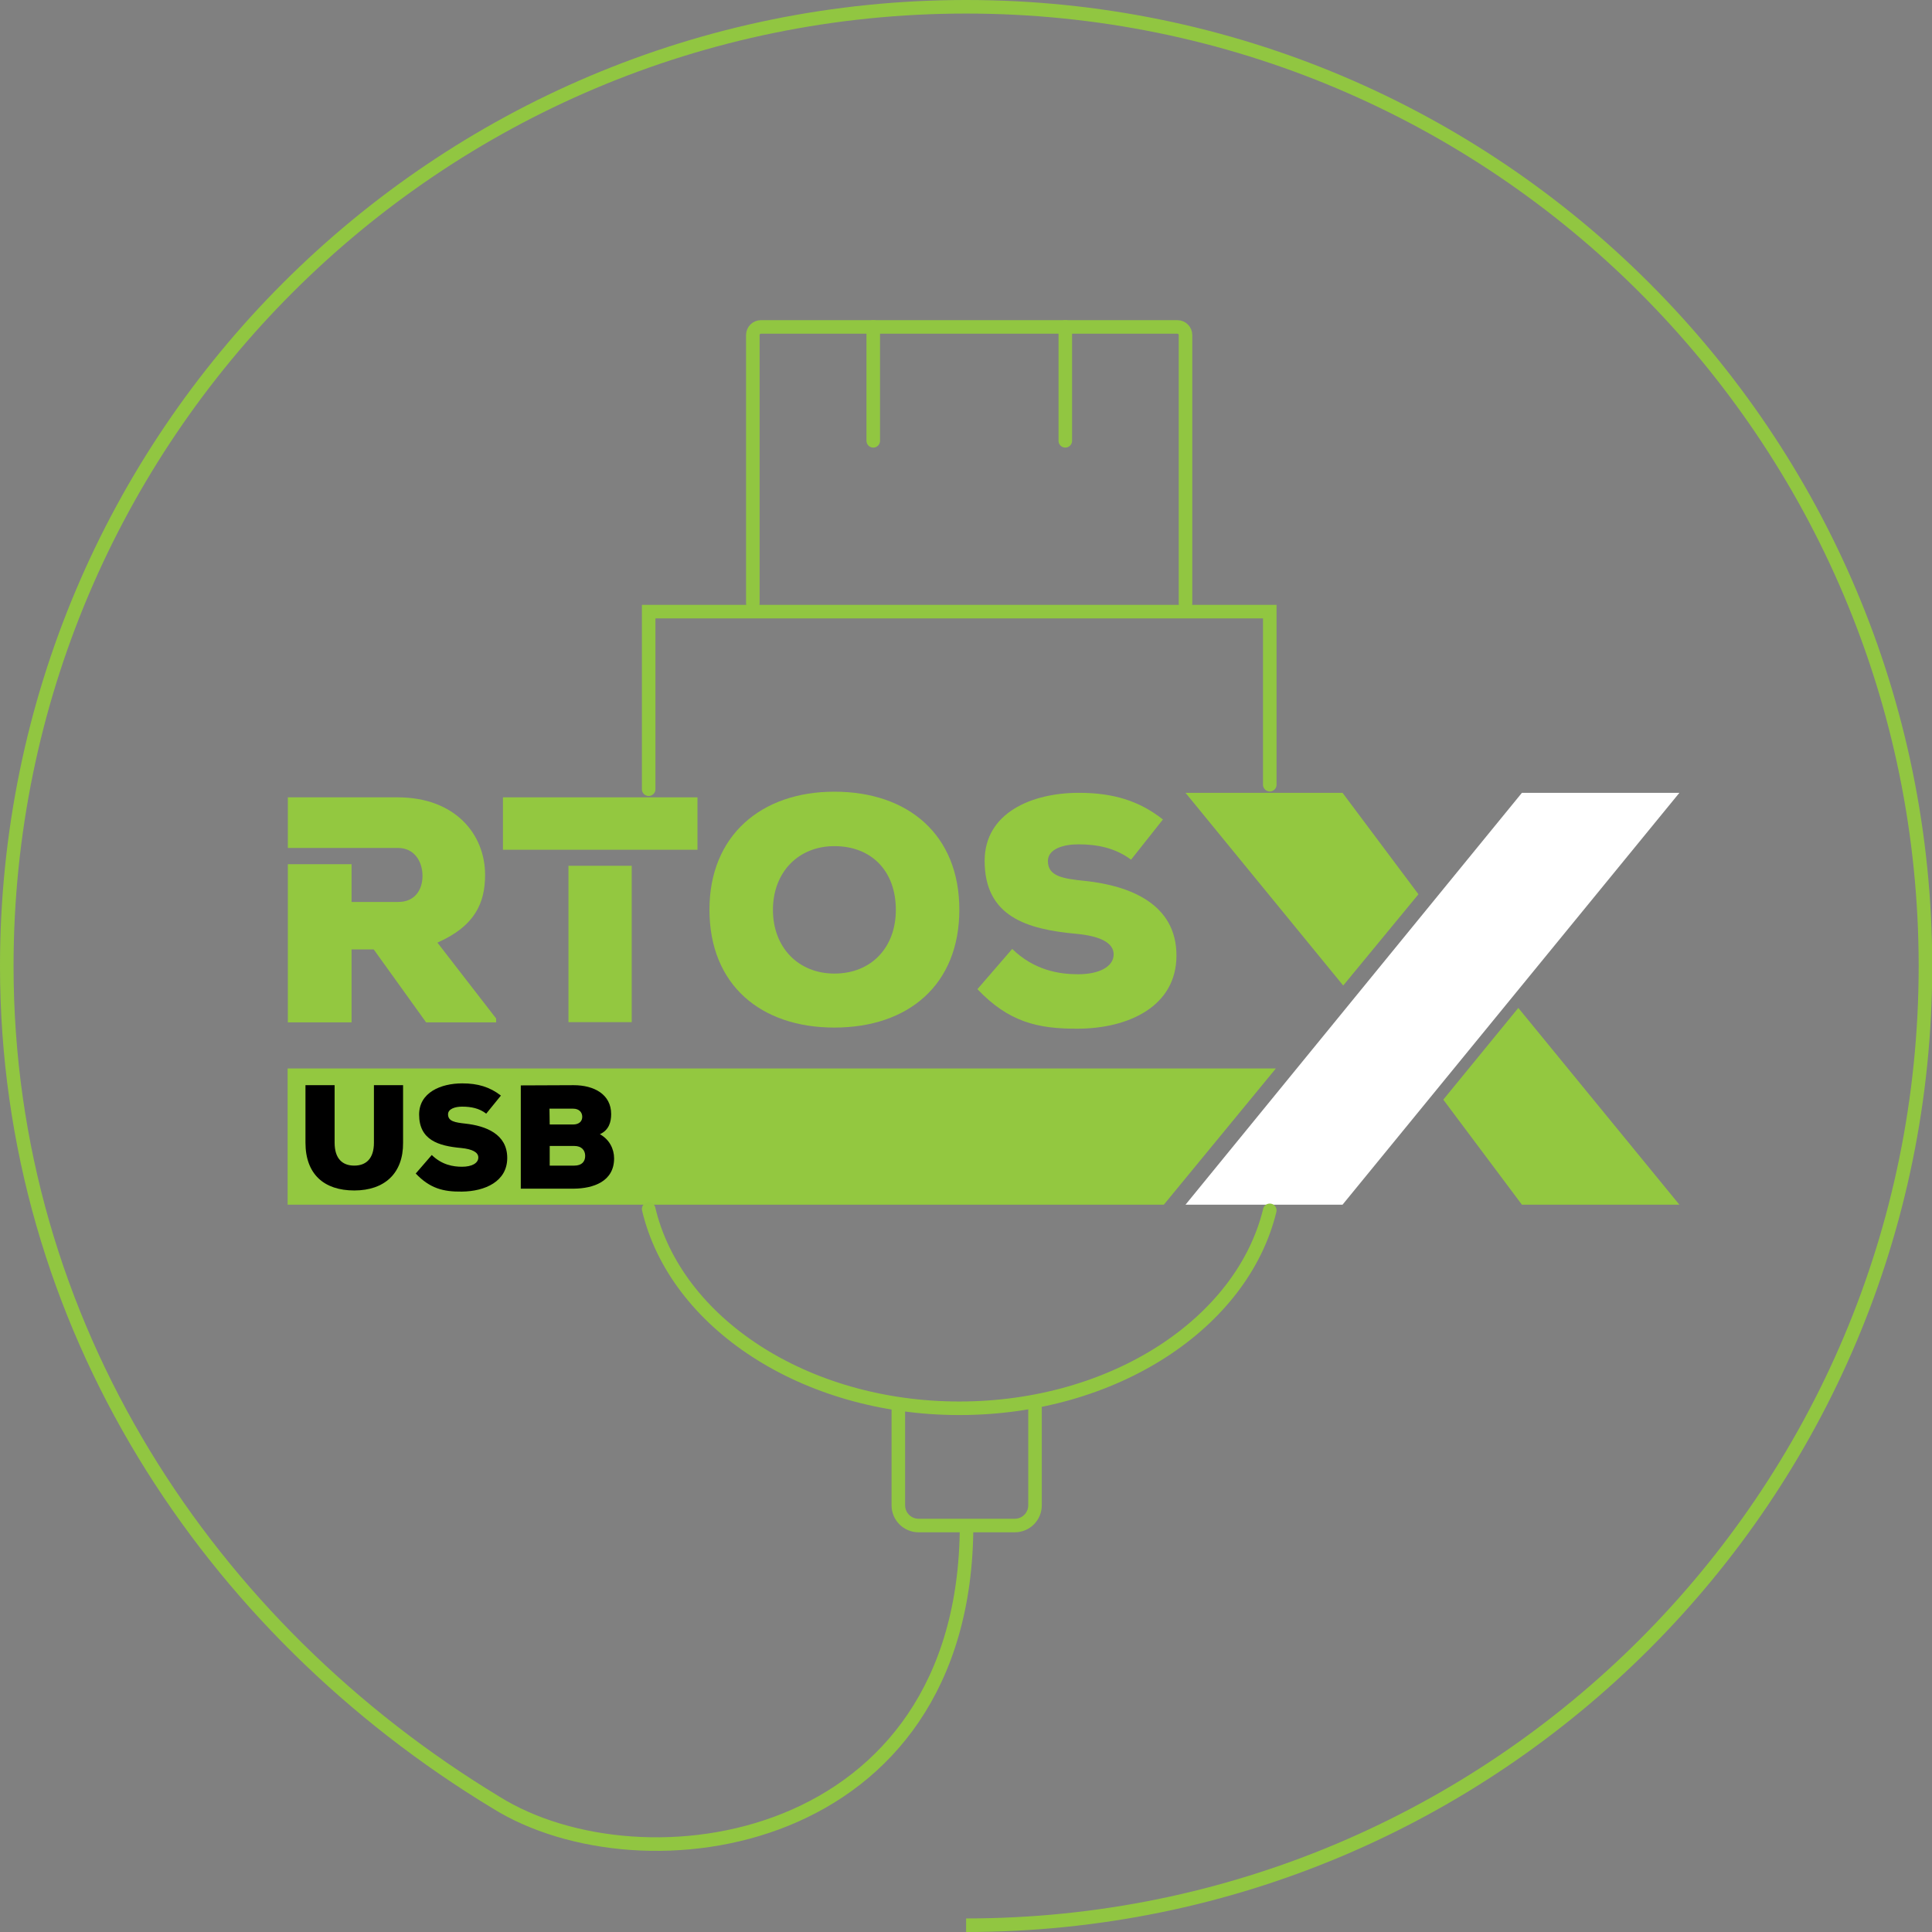 <?xml version="1.0" encoding="UTF-8"?> <svg xmlns="http://www.w3.org/2000/svg" xmlns:xlink="http://www.w3.org/1999/xlink" version="1.1" id="Layer_1" x="0px" y="0px" viewBox="0 0 855.1 855.1" style="enable-background:new 0 0 855.1 855.1;" xml:space="preserve"><rect x="0" y="0" width="855.1" height="855.1" fill="#808080" stroke="none"/> <style type="text/css"> .st0{fill:#FFFFFF;} .st1{fill:#93C840;} .st2{fill:none;stroke:#91C641;stroke-width:6;stroke-miterlimit:10;} .st3{fill:none;stroke:#91C641;stroke-width:6;stroke-linecap:round;stroke-miterlimit:10;} </style> <polygon class="st0" points="673.6,350.9 524.7,533.2 594.2,533.2 743.3,350.9 "></polygon> <polygon class="st1" points="627.8,395.8 594.2,350.9 524.7,350.9 594.5,436.2 "></polygon> <polygon class="st1" points="672,446.1 638.8,486.7 673.6,533.2 743.3,533.2 "></polygon> <polygon class="st1" points="515.1,533.2 127.3,533.2 127.3,472.9 564.7,472.9 "></polygon> <g> <path class="st1" d="M193.6,417.2c16.8-7.4,21.1-17.8,21.1-30c0-17.9-13.2-34.3-38.7-34.3h-48.6v22.4h28.2h20.5 c7.4,0,10.9,6.1,10.9,12.4c0,6-3.3,11.5-10.7,11.5h-20.7v-16.7h-28.2v70h28.2v-32.3h9.8l23.2,32.3h31v-1.7L193.6,417.2z"></path> <g> <rect x="251.6" y="383.2" class="st1" width="28" height="69.2"></rect> <polygon class="st1" points="222.6,352.9 222.6,376.1 251.6,376.1 279.6,376.1 308.7,376.1 308.7,352.9 "></polygon> </g> <path class="st1" d="M369.3,454.8c-32.6,0-55.3-18.9-55.3-52.2c0-32.7,22.8-52.2,55.3-52.2c32.7,0,55.3,19.1,55.3,52.2 C424.6,435.9,402,454.8,369.3,454.8z M369.3,374.5c-16.1,0-27.2,11.7-27.2,28.2c0,16.6,11.2,28.2,27.2,28.2 c16.5,0,27.2-11.7,27.2-28.2C396.5,385.6,385.8,374.5,369.3,374.5z"></path> <path class="st1" d="M500.6,380.5c-6.8-5.1-14.7-6.8-23.3-6.8c-6.8,0-13.5,2.1-13.5,7.4c0,6.8,6.7,7.8,16.5,8.8 c19.7,2.1,40.4,10.1,40.4,33c0,22.6-21.3,32.3-43.6,32.4c-17.9,0.1-30.7-3-44.5-17.5L448,420c9.8,9.5,20.8,11.2,29.2,11.2 c9.2,0,15.7-3.3,15.7-8.8c0-5-5.7-8.1-16.6-9.1c-21.8-2-40.5-7.6-40.5-32.3c0-21.1,20.6-30.1,41.7-30.1c14.9,0,26.6,3.4,37.2,11.8 L500.6,380.5z"></path> </g> <g> <path d="M178.4,480.3v25.5c0.1,13.5-8.2,21.1-21.6,21.1c-13.4,0-21.6-7.2-21.6-21.2v-25.4h12.9v25.4c0,7.2,3.5,10.2,8.7,10.2 s8.7-3.1,8.7-10.1v-25.5L178.4,480.3L178.4,480.3z"></path> <path d="M215.2,492.9c-3.1-2.4-6.7-3.1-10.7-3.1c-3.1,0-6.2,1-6.2,3.4c0,3.1,3.1,3.6,7.6,4.1c9.1,1,18.6,4.6,18.6,15.2 c0,10.4-9.8,14.8-20.1,14.9c-8.2,0.1-14.1-1.4-20.4-8l7.1-8.2c4.5,4.4,9.5,5.2,13.4,5.2c4.2,0,7.2-1.5,7.2-4.1 c0-2.3-2.6-3.7-7.6-4.2c-10-0.9-18.6-3.5-18.6-14.8c0-9.7,9.5-13.8,19.1-13.8c6.9,0,12.2,1.6,17.1,5.4L215.2,492.9z"></path> <path d="M253.9,480.3c9.1,0,16.6,4.1,16.6,12.8c0,3.5-1,7.1-5,8.9c4.2,2.3,6.3,6.5,6.3,10.7c0,10.3-9.3,13.3-17.7,13.4h-23.6v-45.7 L253.9,480.3L253.9,480.3z M243.3,497.7h10.3c2.7,0,4.1-1.4,4.1-3.4s-1.4-3.6-4-3.6h-10.5L243.3,497.7L243.3,497.7z M243.3,515.9 h10.9c3.3,0,4.8-1.8,4.8-4.3s-1.6-4.4-4.8-4.4h-10.9V515.9z"></path> </g> <path class="st2" d="M427.8,675.2c-0.3,143-143.5,163.1-208.4,122.5C92.6,720.9,3,586.4,3,427.6C3,193.1,193.1,3,427.6,3 s424.6,190.1,424.6,424.6S662.1,852.1,427.6,852.1"></path> <path class="st3" d="M562,535.7c-12.1,49.9-69,87.6-137.4,87.6c-68.7,0-125.7-38.1-137.5-88.2"></path> <path class="st3" d="M458.1,623.3v42.9c0,5-4,9-9,9h-42.5c-5,0-9-4-9-9v-42.9"></path> <polyline class="st3" points="562,347.3 562,270.7 287.1,270.7 287.1,349.3 "></polyline> <path class="st3" d="M524.7,267.1V148.3c0-2-1.6-3.6-3.6-3.6H336.8c-2,0-3.6,1.6-3.6,3.6V267"></path> <line class="st3" x1="386.5" y1="144.7" x2="386.5" y2="195.1"></line> <line class="st3" x1="471.5" y1="144.7" x2="471.5" y2="195.1"></line> </svg> 